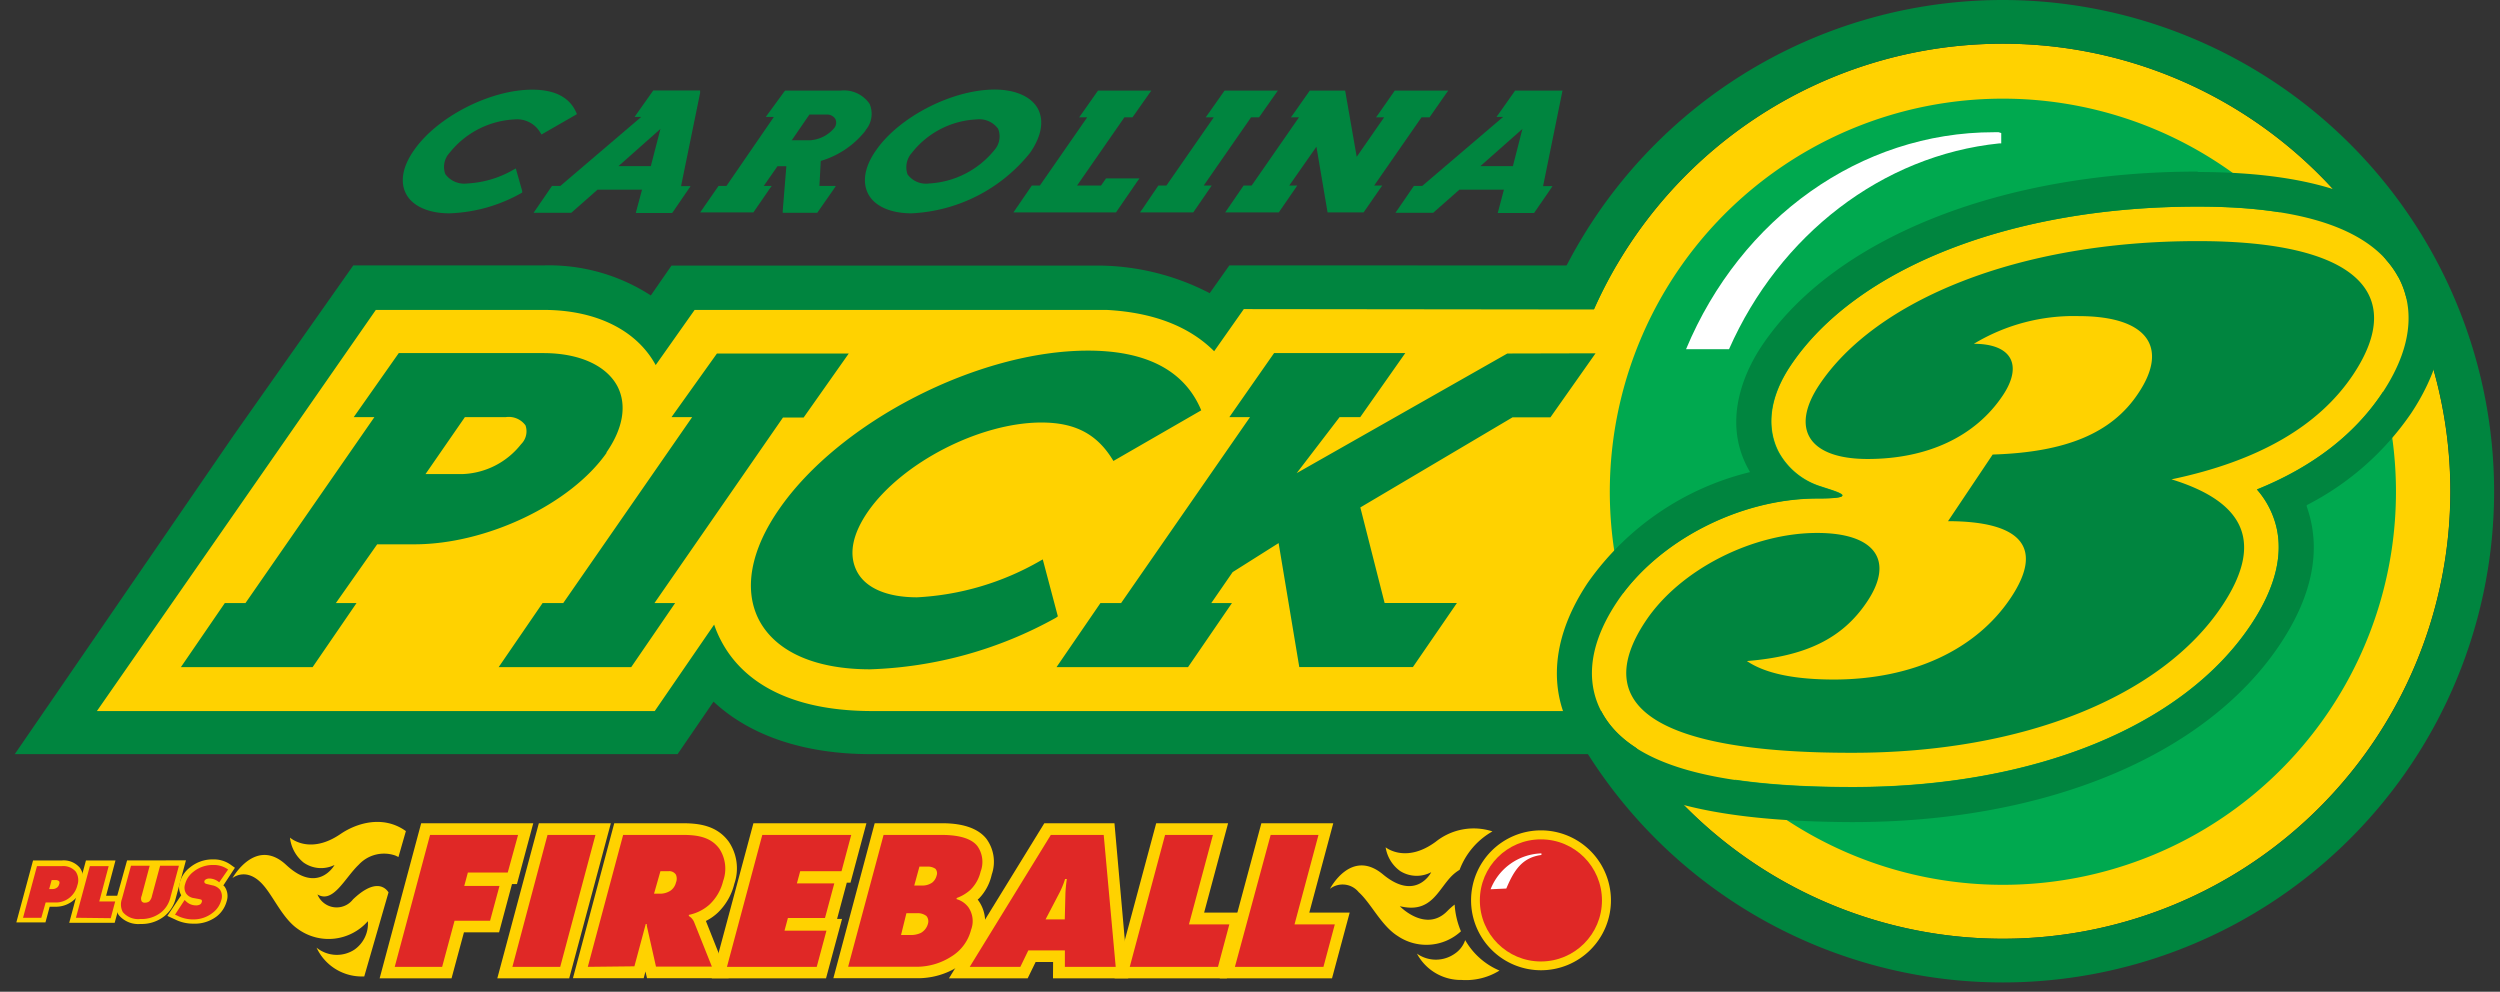 <svg xmlns="http://www.w3.org/2000/svg" viewBox="0 0 242 96">
  <rect x="0" y="0" width="242" height="96" fill="#333333" stroke="none"/>
  <defs>
    <style>
      .cls-1 {
        fill: #00853f;
      }

      .cls-2 {
        fill: #ffd200;
      }

      .cls-3 {
        fill: #00a94f;
      }

      .cls-4 {
        fill: #fff;
      }

      .cls-5 {
        fill: #e02826;
      }
    </style>
  </defs>
  <g id="Pick3">
    <path class="cls-1" d="M119,25.69l-1.9,2.69a23.69,23.69,0,0,0-10.49-2.67l0,0H65L63,28.6a18.14,18.14,0,0,0-10.36-2.91H34.2L22.61,42.15v0L1.43,73H65.59l3.48-5.08C72.6,71.21,77.83,73,84.29,73h76.38l3-42.77.32-4.53Z"/>
    <path class="cls-2" d="M237.19,47.55A43.32,43.32,0,1,1,193.88,4.23a43.31,43.31,0,0,1,43.31,43.32"/>
    <path class="cls-1" d="M193.88,4.23a43.32,43.32,0,1,1-43.32,43.32A43.32,43.32,0,0,1,193.88,4.23m0-4.23a47.55,47.55,0,1,0,47.55,47.55A47.6,47.6,0,0,0,193.88,0"/>
    <path class="cls-2" d="M120.4,29.92,117.53,34c-2.41-2.41-5.9-3.76-10.42-4l0,0H67.24l-3.77,5.34c-1.84-3.39-5.79-5.34-10.84-5.34H36.38l-27,38.83h54l5.75-8.37a10.31,10.31,0,0,0,.66,1.54c1.62,3.12,5.48,6.83,14.66,6.83h78.18l26.52-38.83Z"/>
    <path class="cls-3" d="M231.93,47.55a38.05,38.05,0,1,1-38.05-38,38.06,38.06,0,0,1,38.05,38.05"/>
    <path class="cls-4" d="M193.47,12.8H193c-12.9,0-24.49,8.3-29.79,21h4.16c4.89-11.07,14.82-18.75,26.16-19.92l.19,0,0-1Z"/>
    <path class="cls-1" d="M58.7,43.8c1.63-2.34,2-4.62,1.06-6.42-1.07-2-3.68-3.2-7.16-3.2h-14l-4.36,6.2h2l-12.48,18h-2l-4.25,6.2H30.26l4.25-6.2h-2l4-5.69h3.6c7,0,15.13-3.89,18.61-8.86M50.44,43h0a7.55,7.55,0,0,1-5.66,2.89H41.19L45,40.38h3.95a2,2,0,0,1,1.92.8A1.75,1.75,0,0,1,50.44,43m25.35-2.58h2l4.37-6.2H69.4L65,40.38h2l-12.48,18h-2l-4.25,6.2H61.1l4.25-6.2h-2Zm70.12-6.2L125.52,45.8l4.15-5.42h2l4.36-6.2H123.33L119,40.38h2l-12.48,18h-2l-4.25,6.2H115l4.25-6.2h-2l2.07-3,4.45-2.81,2,12h11l4.26-6.2h-7l-2.35-9.25,14.73-8.72h3.67l4.37-6.2ZM102.4,59.66l-1.46-5.51-.25.14a26.58,26.58,0,0,1-11.92,3.53c-2.91,0-5-.9-5.83-2.53s-.42-3.61,1.1-5.8c3.31-4.73,10.83-8.59,16.77-8.59,3.22,0,5.33,1.09,6.85,3.53l.12.19,8.5-4.9-.08-.19c-1.64-3.71-5.3-5.59-10.88-5.59-10.63,0-24,6.86-29.86,15.29-2.8,4-3.5,7.83-2,10.76,1.61,3.09,5.44,4.8,10.77,4.8a39.57,39.57,0,0,0,18-5Z"/>
    <path class="cls-2" d="M232.17,26.86C229.75,22.34,223.24,20,212.8,20h-.12c-17.93,0-33,5.89-39.34,15.39-2.71,4.06-1.87,7-1.13,8.39a7,7,0,0,0,4.07,3.3c1.18.41,4.21,1.17-.35,1.16-7.51,0-15.47,4.12-19.4,10-3.3,4.95-2.64,8.52-1.5,10.65,2.64,4.95,10.32,7.27,24.16,7.29h.13c17.59,0,32-5.87,38.56-15.7,2.55-3.82,3.3-7.3,2.22-10.33a8.52,8.52,0,0,0-1.63-2.78c5.37-2.17,9.43-5.28,12.11-9.31,3.49-5.22,2.79-9,1.59-11.24"/>
    <path class="cls-1" d="M212.69,20h.11c10.44,0,16.95,2.32,19.37,6.84,1.2,2.25,1.9,6-1.59,11.24-2.68,4-6.74,7.14-12.11,9.31a8.52,8.52,0,0,1,1.63,2.78c1.08,3,.33,6.51-2.22,10.33-6.56,9.83-21,15.7-38.56,15.7h-.13c-13.84,0-21.52-2.34-24.16-7.29-1.14-2.13-1.8-5.7,1.5-10.65,3.93-5.9,11.89-10,19.4-10h0c4.5,0,1.49-.75.31-1.16a7,7,0,0,1-4.07-3.3c-.74-1.39-1.58-4.33,1.13-8.39C179.67,25.91,194.75,20,212.69,20m0-3.39h0c-19.06,0-35.22,6.48-42.17,16.9-1.27,1.91-4,6.89-1.3,11.86l.18.33a27,27,0,0,0-15.69,10.69c-4.45,6.67-3,11.71-1.67,14.12,3.34,6.25,11.71,9,27.15,9.07h.12c18.73,0,34.2-6.43,41.39-17.2,3.17-4.76,4.05-9.25,2.59-13.35a1.12,1.12,0,0,0,0-.13A27.3,27.3,0,0,0,233.4,40c2-3,4.87-8.88,1.76-14.71s-10.57-8.62-22.35-8.64Z"/>
    <path class="cls-1" d="M192.89,44c7.08-.22,11.53-2.06,14.09-5.92,3-4.46.89-7.47-5.73-7.48a18.72,18.72,0,0,0-10.18,2.68c3.7,0,4.75,2.09,2.8,5-2.67,4-7.33,6.15-13.08,6.15s-7.5-2.95-4.68-7.18c5.45-8.17,19.24-13.93,36.69-13.91,15.2,0,20.25,5,15,12.9q-5,7.52-17.6,10.16c7.28,2.24,8.9,6.25,4.89,12.26-5.8,8.7-19.14,14.24-35.9,14.21-18.82,0-25.39-4.51-19.89-12.75,3.33-5,10.37-8.54,16.61-8.53,5.55,0,7.51,2.63,4.84,6.63-2.41,3.63-6,5.31-11.65,5.77,1.81,1.23,4.67,1.78,8.38,1.79,7.7,0,13.84-2.92,17.17-7.92,3.19-4.78,1.13-7.4-6.08-7.41Z"/>
    <g>
      <path class="cls-1" d="M83.78,12.61a2.44,2.44,0,0,0,.4-2.55,3,3,0,0,0-2.82-1.29H76l-.07.08L74.36,11l-.23.32h.78L70.32,18h-.77l-.06.09L68,20.24l-.22.32h5.15l.06-.09,1.5-2.18L74.7,18h-.77l1.33-1.91h.86l-.35,4.29,0,.22h3.34l.06-.09,1.52-2.18.22-.33H79.32l.13-2.42a8.65,8.65,0,0,0,4.33-2.93m-5.41.93H76.64l1.71-2.49H80a.93.93,0,0,1,.87.44.84.84,0,0,1-.12.87,3.35,3.35,0,0,1-2.34,1.18"/>
      <path class="cls-1" d="M65.93,18l1.84-9,0-.24H63.23l-.06.09L61.65,11l-.22.32h.64L54.24,18h-.81l-.06.09-1.5,2.19-.22.32h3.59l.06,0,2.54-2.24h4.31l-.54,2-.06.26h3.51l.07-.09,1.49-2.18.23-.33h-.92ZM63,16.08H59.87l4.06-3.6Z"/>
      <path class="cls-1" d="M99.72,14.78c1.09-1.58,1.36-3.08.76-4.23s-2.13-1.88-4.2-1.88c-4.1,0-9.24,2.64-11.48,5.88-1.1,1.56-1.36,3.06-.76,4.22s2.12,1.88,4.2,1.88a15.64,15.64,0,0,0,11.48-5.87m-3.48-.23a8.74,8.74,0,0,1-6.3,3.21,2.21,2.21,0,0,1-2.09-.88,2.09,2.09,0,0,1,.43-2.1,8.45,8.45,0,0,1,6.24-3.22,2.26,2.26,0,0,1,2.1.91,2,2,0,0,1-.38,2.08"/>
      <path class="cls-1" d="M50,16.56l-.06-.25-.24.12a9.9,9.9,0,0,1-4.47,1.33,2.27,2.27,0,0,1-2.12-.9,2,2,0,0,1,.42-2.08,8.57,8.57,0,0,1,6.28-3.22,2.6,2.6,0,0,1,2.5,1.29l.11.17.17-.1,3.1-1.78.16-.1-.08-.17c-.64-1.45-2.07-2.19-4.25-2.19-4.07,0-9.21,2.63-11.45,5.87-1.1,1.56-1.37,3.06-.76,4.22s2.13,1.88,4.2,1.88a15.15,15.15,0,0,0,6.9-1.93l.14-.08,0-.15Z"/>
      <polygon class="cls-1" points="133.02 17.96 137.6 11.36 138.27 11.36 138.38 11.36 138.44 11.27 139.96 9.09 140.19 8.77 139.79 8.77 135.12 8.77 135.01 8.77 134.95 8.86 133.43 11.04 133.2 11.36 133.6 11.36 133.98 11.36 131.33 15.18 130.24 8.94 130.21 8.77 130.04 8.77 126.89 8.77 126.79 8.77 126.73 8.85 125.19 11.04 124.96 11.36 125.36 11.36 125.74 11.36 121.16 17.96 120.49 17.96 120.38 17.96 120.32 18.05 118.82 20.24 118.6 20.56 118.99 20.56 123.68 20.56 123.79 20.56 123.85 20.47 125.35 18.29 125.57 17.96 125.18 17.96 124.8 17.96 127.43 14.2 128.48 20.39 128.51 20.56 128.69 20.56 131.89 20.56 132 20.56 132.06 20.47 133.57 18.29 133.8 17.96 133.4 17.96 133.02 17.96"/>
      <path class="cls-1" d="M151.25,8.77h-4.59l-.06.09L145.09,11l-.23.32h.64L137.67,18h-.81l-.06.09-1.5,2.19-.22.32h3.59l.06,0,2.54-2.24h4.31l-.53,2-.07.26h3.52l.06-.09,1.5-2.18.22-.33h-.91l1.83-9Zm-4.8,7.31H143.3l4.07-3.6Z"/>
      <polygon class="cls-1" points="107.17 17.27 107.06 17.27 107 17.36 106.58 17.96 104.26 17.96 108.84 11.36 109.51 11.36 109.62 11.36 109.68 11.28 111.22 9.09 111.45 8.77 111.05 8.77 106.4 8.77 106.29 8.77 106.23 8.85 104.69 11.04 104.46 11.36 104.86 11.36 105.24 11.36 100.66 17.96 99.99 17.96 99.88 17.96 99.82 18.05 98.32 20.24 98.1 20.56 98.49 20.56 107.92 20.56 108.03 20.56 108.09 20.47 110.07 17.59 110.3 17.27 109.9 17.27 107.17 17.27"/>
      <polygon class="cls-1" points="116.52 17.96 121.1 11.36 121.76 11.36 121.87 11.36 121.93 11.28 123.47 9.09 123.7 8.77 123.3 8.77 118.65 8.77 118.54 8.77 118.48 8.85 116.94 11.04 116.71 11.36 117.11 11.36 117.49 11.36 112.91 17.96 112.24 17.96 112.13 17.96 112.07 18.05 110.58 20.24 110.35 20.56 110.75 20.56 115.4 20.56 115.51 20.56 115.57 20.47 117.07 18.29 117.29 17.96 116.9 17.96 116.52 17.96"/>
    </g>
  </g>
  <g id="plus_Fireball" data-name="plus Fireball">
    <g>
      <path class="cls-2" d="M34.17,87.06a2,2,0,0,1-3.44-.48c1.52.92,2.64-1.59,4-2.88a3.33,3.33,0,0,1,3.55-.88l.29.14.72-2.51c-2.17-1.56-4.73-.81-6.34.29-3,2.05-4.88.34-4.88.34a3.59,3.59,0,0,0,1.31,2.41,2.94,2.94,0,0,0,3,.24c-.1.2-1.7,2.77-4.67,0S22.5,85,22.5,85s1.25-1.06,2.77.45c1.13,1.12,2,3.4,3.57,4.48a5.06,5.06,0,0,0,6.77-.76,3.07,3.07,0,0,1-1.31,2.76,3.11,3.11,0,0,1-3.66-.2,4.83,4.83,0,0,0,4.21,2.79l.41,0,2.35-8.14C37.1,85.61,36,85.31,34.17,87.06Z"/>
      <g>
        <path class="cls-2" d="M7.73,84A2.05,2.05,0,0,0,6,83.29H3.2l-1.62,6H4.4l.41-1.52h.5a2.65,2.65,0,0,0,2.67-2A2,2,0,0,0,7.73,84Z"/>
        <polygon class="cls-2" points="10.27 86.71 11.18 83.29 8.32 83.29 6.7 89.33 11.1 89.33 11.81 86.71 10.27 86.71"/>
        <path class="cls-2" d="M12.3,83.29l-1,3.59a2,2,0,0,0,.18,1.68,2.47,2.47,0,0,0,2.12.88,3.54,3.54,0,0,0,2.28-.73A3.21,3.21,0,0,0,17,87l1-3.72Z"/>
        <path class="cls-2" d="M21.62,85.71,22.74,84l-.39-.28a2.78,2.78,0,0,0-1.71-.53,3.43,3.43,0,0,0-2.23.76,2.75,2.75,0,0,0-1,1.46,1.56,1.56,0,0,0,.13,1.25l-1.34,2,.72.33a3.87,3.87,0,0,0,1.77.42A3.52,3.52,0,0,0,21,88.69a2.78,2.78,0,0,0,.94-1.44,1.61,1.61,0,0,0-.2-1.43Z"/>
      </g>
      <g>
        <polygon class="cls-2" points="40.77 79.69 36.75 94.7 43.71 94.7 44.91 90.25 48.31 90.25 49.56 85.58 50.04 85.58 51.62 79.69 40.77 79.69"/>
        <polygon class="cls-2" points="52.16 79.69 48.14 94.7 55.1 94.7 59.13 79.69 52.16 79.69"/>
        <path class="cls-2" d="M71.08,85.56a4.59,4.59,0,0,0-.54-4.09c-1.15-1.57-2.9-1.78-4.46-1.78H59.46l-4,15h6.85l.17-.65.15.65h7.9l-2.2-5.54a4.83,4.83,0,0,0,1.14-.79A5.76,5.76,0,0,0,71.08,85.56Z"/>
        <polygon class="cls-2" points="72.93 79.69 68.9 94.7 79.96 94.7 81.51 88.95 81.03 88.95 81.97 85.44 82.33 85.44 83.87 79.69 72.93 79.69"/>
        <path class="cls-2" d="M96,84.66a3.76,3.76,0,0,0-.52-3.47c-1.19-1.5-3.61-1.5-4.4-1.5H84.67l-4,15h8a7.3,7.3,0,0,0,4.15-1.17,5.44,5.44,0,0,0,2.37-3.23,3.5,3.5,0,0,0-.55-3.21l0,0,.14-.12A4.83,4.83,0,0,0,96,84.66Z"/>
        <polygon class="cls-2" points="109.21 94.7 107.88 79.69 101.09 79.69 91.86 94.7 99.48 94.7 100.25 93.12 101.94 93.12 101.93 94.7 109.21 94.7"/>
        <polygon class="cls-2" points="116.56 88.34 118.88 79.69 111.92 79.69 107.89 94.7 118.76 94.7 120.47 88.34 116.56 88.34"/>
        <polygon class="cls-2" points="126.74 88.34 129.06 79.69 122.1 79.69 118.07 94.7 128.94 94.7 130.65 88.34 126.74 88.34"/>
      </g>
      <path class="cls-2" d="M149.17,80.38a6.77,6.77,0,1,0,6.77,6.77A6.78,6.78,0,0,0,149.17,80.38Z"/>
      <g>
        <g>
          <path class="cls-5" d="M2.23,88.84l1.35-5H6a1.59,1.59,0,0,1,1.33.53,1.49,1.49,0,0,1,.16,1.32,2.19,2.19,0,0,1-.84,1.27,2.11,2.11,0,0,1-1.34.4H4.42L4,88.84Zm2.53-2.78h.31a.73.73,0,0,0,.45-.14.56.56,0,0,0,.2-.31.32.32,0,0,0,0-.31.51.51,0,0,0-.34-.11H5Z"/>
          <path class="cls-5" d="M7.35,88.84l1.35-5h1.82l-.91,3.42h1.54l-.43,1.62Z"/>
          <path class="cls-5" d="M12.68,83.8h1.81l-.78,2.93a.61.61,0,0,0,0,.51.34.34,0,0,0,.32.14.71.71,0,0,0,.41-.12,1,1,0,0,0,.27-.53l.79-2.93h1.82l-.83,3.09a2.65,2.65,0,0,1-.91,1.44,3.07,3.07,0,0,1-2,.63,1.94,1.94,0,0,1-1.69-.67A1.56,1.56,0,0,1,11.81,87Z"/>
          <path class="cls-5" d="M21.22,85.41a1.51,1.51,0,0,0-.93-.37.69.69,0,0,0-.37.09.28.28,0,0,0-.14.18c0,.1,0,.2.23.26l.54.13a1.24,1.24,0,0,1,.75.43,1.16,1.16,0,0,1,.12,1,2.23,2.23,0,0,1-.77,1.18A3,3,0,0,1,18.7,89a3.39,3.39,0,0,1-1.61-.4l-.15-.06.93-1.42.16.15a1.36,1.36,0,0,0,.92.37.79.79,0,0,0,.42-.09.41.41,0,0,0,.16-.23.21.21,0,0,0,0-.17c0-.07-.13-.09-.31-.13l-.43-.08a1.11,1.11,0,0,1-.76-.43,1.06,1.06,0,0,1-.11-.93,2.2,2.2,0,0,1,.81-1.2,3,3,0,0,1,1.93-.65,2.35,2.35,0,0,1,1.42.44Z"/>
        </g>
        <g>
          <path class="cls-5" d="M38.21,93.59l3.42-12.77h8.52l-1,3.64H45.29l-.35,1.3h3.41l-.91,3.37H44l-1.2,4.46Z"/>
          <path class="cls-5" d="M49.6,93.59,53,80.82h4.64L54.23,93.59Z"/>
          <path class="cls-5" d="M56.9,93.59l3.42-12.77h5.76c1.34,0,2.69.16,3.55,1.33A3.52,3.52,0,0,1,70,85.28a4.62,4.62,0,0,1-1.32,2.28,4.25,4.25,0,0,1-2,1l0,.11a1.24,1.24,0,0,1,.51.59l1.72,4.31H63.5l-.84-3.73a1.79,1.79,0,0,1-.06-.4l-.09,0-1.1,4.1Zm6.41-7.08h.53a1.87,1.87,0,0,0,1.06-.29,1.33,1.33,0,0,0,.53-.78,1,1,0,0,0,0-.77.76.76,0,0,0-.69-.34h-.81Z"/>
          <path class="cls-5" d="M70.37,93.59l3.42-12.77H82.4l-.94,3.51h-4l-.32,1.18h3.62l-.9,3.35H76.27l-.33,1.23H80l-.94,3.5Z"/>
          <path class="cls-5" d="M85.53,80.82h5.56c1.09,0,2.77.12,3.52,1.08a2.64,2.64,0,0,1,.31,2.48,3.59,3.59,0,0,1-1,1.77,4,4,0,0,1-1.32.78l0,.11a2.14,2.14,0,0,1,1.13.77A2.35,2.35,0,0,1,94,90a4.25,4.25,0,0,1-1.89,2.58,6.21,6.21,0,0,1-3.54,1H82.1Zm1.69,9.69h.93a2.24,2.24,0,0,0,1-.21,1.44,1.44,0,0,0,.67-.86.81.81,0,0,0-.14-.77,1.37,1.37,0,0,0-.94-.27h-1Zm1.28-4.79h.73a1.66,1.66,0,0,0,1-.28,1.25,1.25,0,0,0,.43-.67.66.66,0,0,0-.11-.67,1.25,1.25,0,0,0-.78-.21H89Z"/>
          <path class="cls-5" d="M99.54,92l-.77,1.59h-4.9l7.85-12.77h5.12L108,93.59h-4.92V92Zm3.73-6.91h-.17a8.52,8.52,0,0,1-.6,1.44L101.21,89h1.86l.06-2.45A13,13,0,0,1,103.27,85.09Z"/>
          <path class="cls-5" d="M109.36,93.59l3.42-12.77h4.63l-2.32,8.66H119l-1.1,4.11Z"/>
          <path class="cls-5" d="M119.54,93.59,123,80.82h4.63l-2.32,8.66h3.9l-1.1,4.11Z"/>
        </g>
        <g>
          <g>
            <path class="cls-2" d="M141.83,91a2.56,2.56,0,0,1-1,1.31,3.17,3.17,0,0,1-3.67,0,4.81,4.81,0,0,0,4.33,2.55,6.14,6.14,0,0,0,3.66-.91A6.92,6.92,0,0,1,141.83,91Z"/>
            <path class="cls-2" d="M140.14,88.15c-2.1,2.21-4.67-.44-4.63-.43,3,.73,3.64-1.51,5-2.91a3.9,3.9,0,0,1,.78-.61,7.17,7.17,0,0,1,3.18-3.72,5.88,5.88,0,0,0-5.49,1c-2.91,2.14-4.85.54-4.85.54a3.48,3.48,0,0,0,1.41,2.3,3,3,0,0,0,3,.11c-.09.21-1.58,2.78-4.67.21s-5.13,1.4-5.13,1.4a2,2,0,0,1,2.78.32c1.19,1.06,2.18,3.24,3.77,4.24a4.94,4.94,0,0,0,6.13-.45,7.86,7.86,0,0,1-.61-2.59A7.08,7.08,0,0,0,140.14,88.15Z"/>
          </g>
          <circle class="cls-5" cx="149.16" cy="87.16" r="5.91"/>
          <path class="cls-4" d="M149.2,82.61h-.08a5.46,5.46,0,0,0-4.83,3.47l1.52-.07c.74-1.75,1.52-3,3.4-3.25h0v-.16Z"/>
        </g>
      </g>
    </g>
  </g>
</svg>
